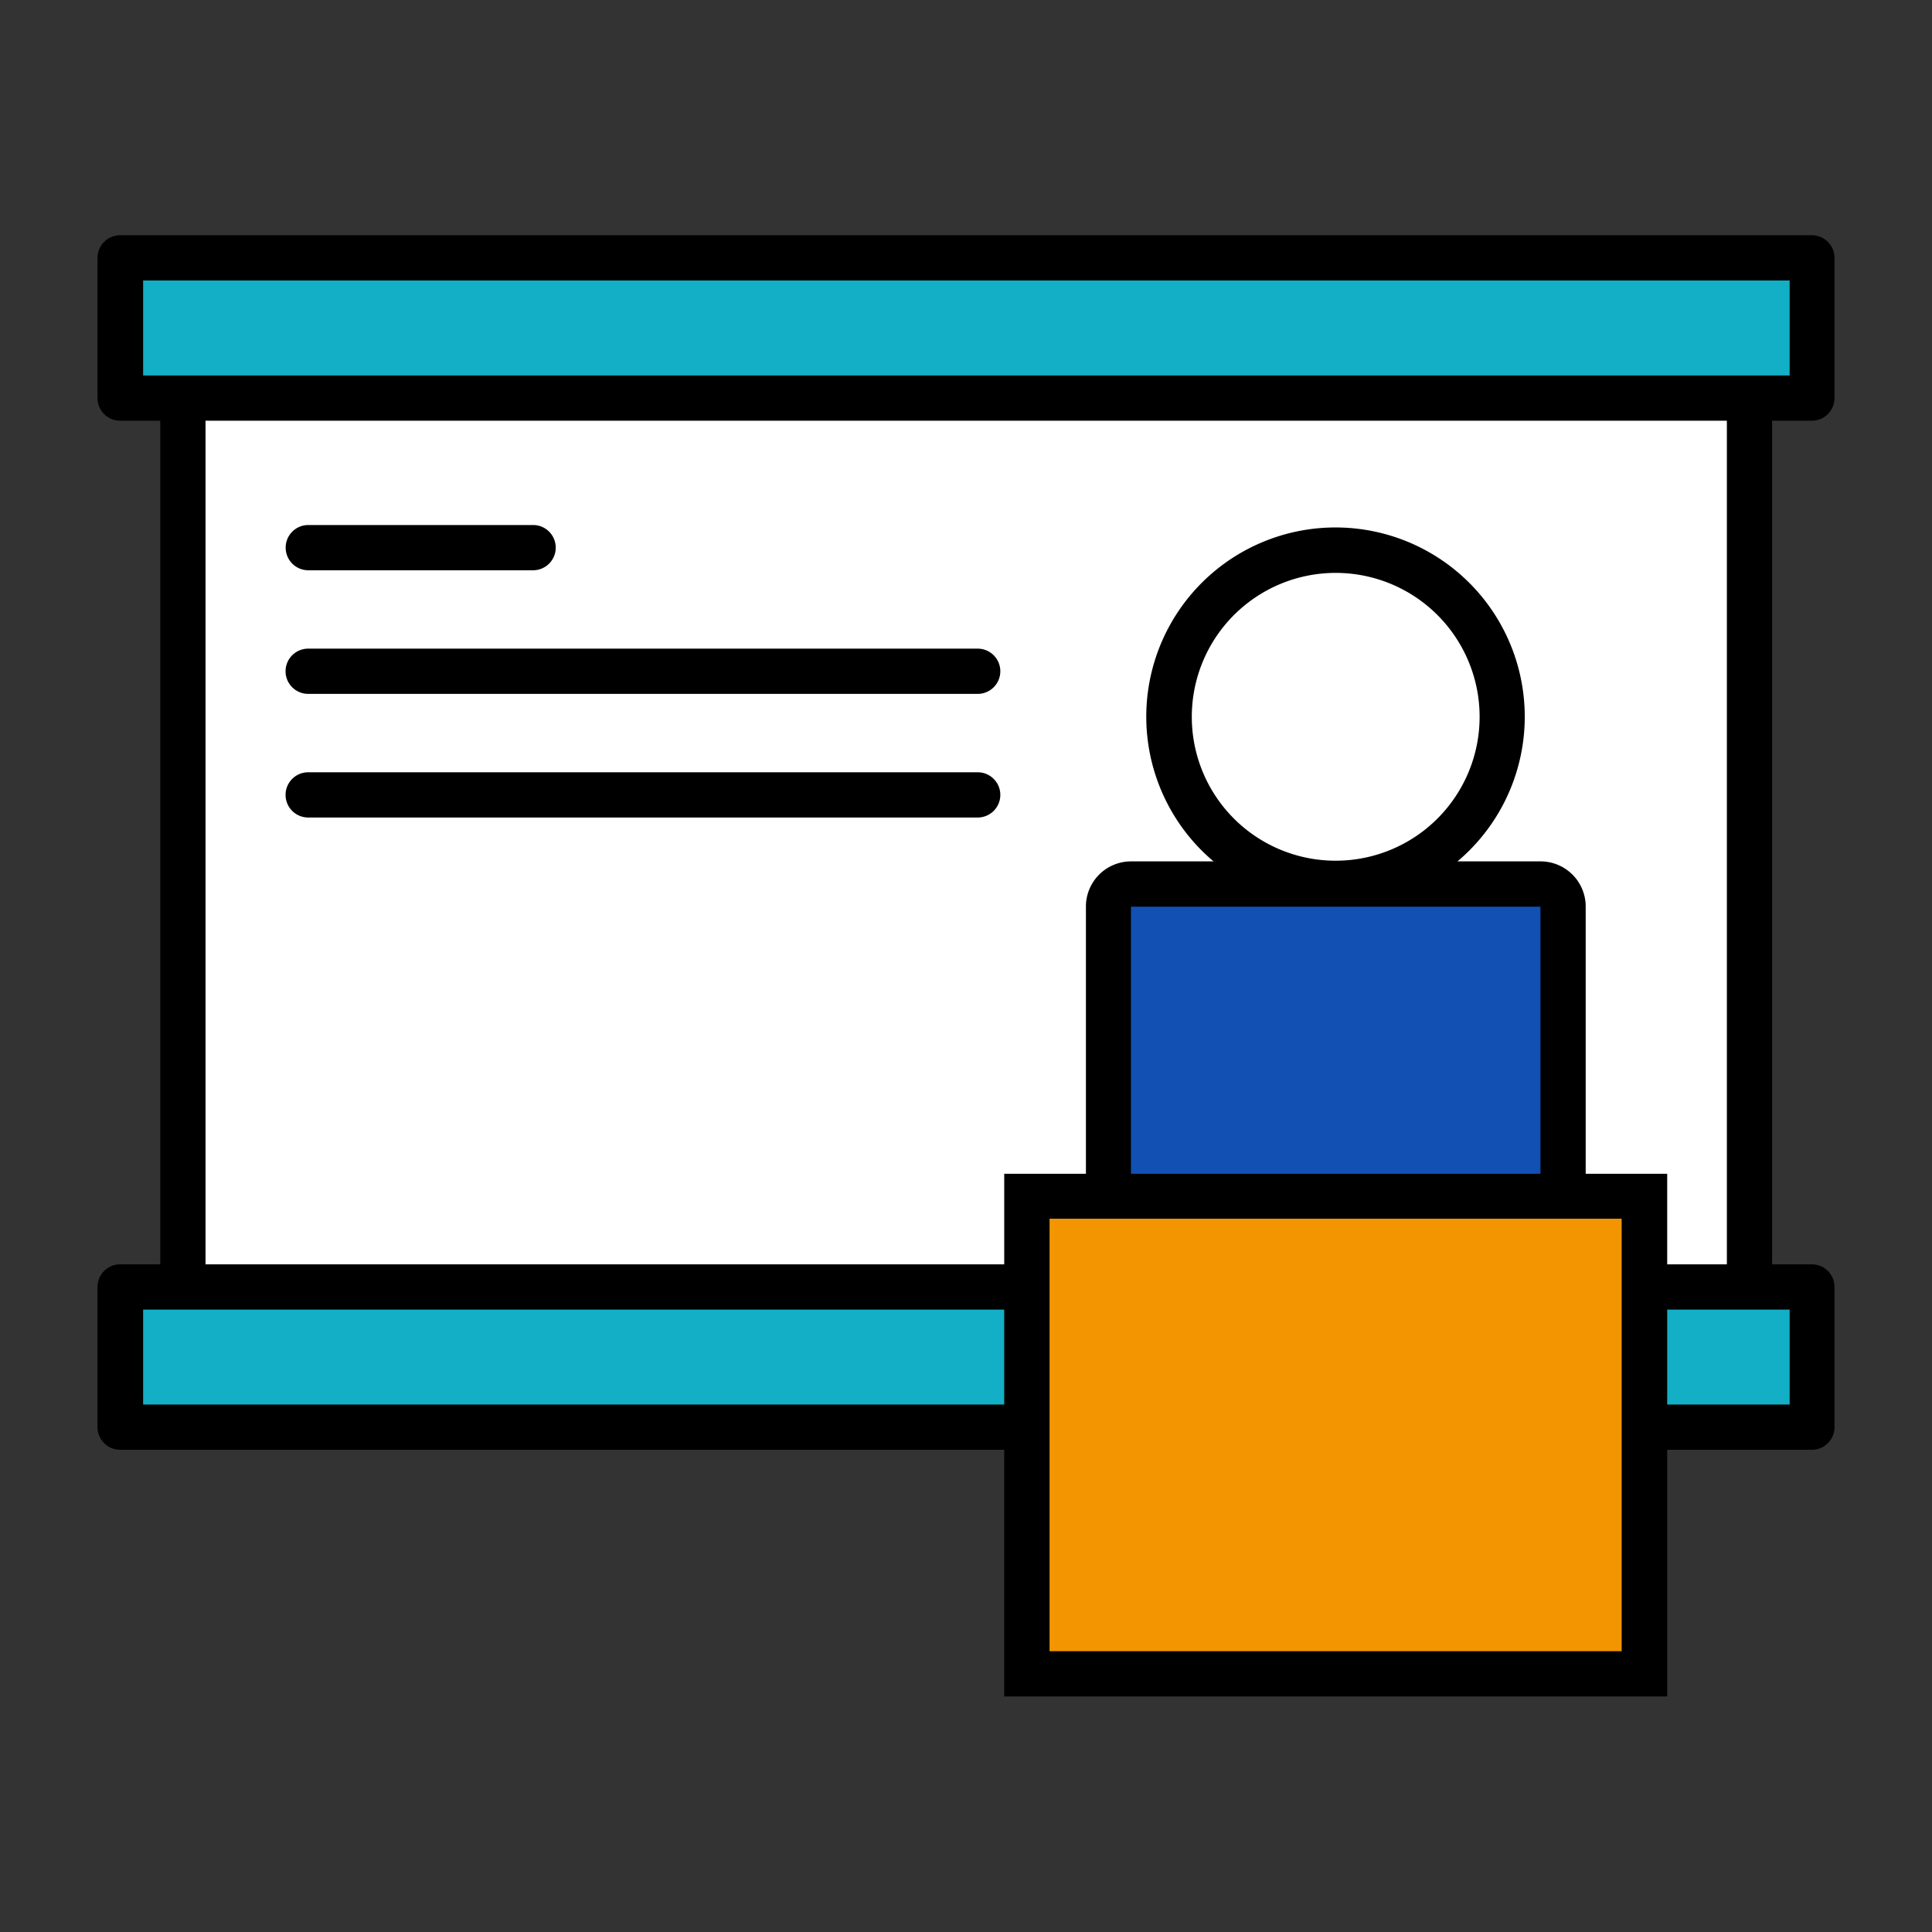 <svg id="レイヤー_1" data-name="レイヤー 1" xmlns="http://www.w3.org/2000/svg" viewBox="0 0 198.16 198.16"><rect x="0" y="0" width="198.16" height="198.16" fill="#333333" stroke="none"/><defs><style>.cls-1{fill:#fff}.cls-2{fill:#12afc6}</style></defs><rect x="16.44" y="26.45" width="165.32" height="116.52" rx="9.28"/><rect class="cls-1" x="21.08" y="31.09" width="156.04" height="107.24" rx="4.64"/><path d="M54.7 58.49H31.62a2.32 2.32 0 0 1-2.32-2.32 2.32 2.32 0 0 1 2.32-2.32H54.7a2.32 2.32 0 0 1 2.3 2.32 2.32 2.32 0 0 1-2.32 2.32ZM100.28 71.17H31.61a2.32 2.32 0 0 1 0-4.64h68.67a2.32 2.32 0 0 1 0 4.64ZM100.28 83.85H31.61a2.32 2.32 0 0 1-2.32-2.32 2.32 2.32 0 0 1 2.32-2.32h68.67a2.32 2.32 0 0 1 2.32 2.32 2.32 2.32 0 0 1-2.32 2.32Z"/><path class="cls-2" d="M12.36 26.45h173.48v14.37H12.36z"/><path d="M14.68 38.51h168.88v-9.74H14.68Zm171.16 4.64H12.32A2.32 2.32 0 0 1 10 40.83V26.45a2.32 2.32 0 0 1 2.32-2.32h173.52a2.32 2.32 0 0 1 2.32 2.32v14.38a2.32 2.32 0 0 1-2.32 2.32Z"/><path class="cls-2" d="M12.36 132h173.48v14.37H12.36z"/><path d="M14.68 144.06h168.88v-9.74H14.68Zm171.16 4.64H12.32a2.32 2.32 0 0 1-2.32-2.32V132a2.32 2.32 0 0 1 2.32-2.32h173.52a2.32 2.32 0 0 1 2.32 2.32v14.38a2.32 2.32 0 0 1-2.32 2.32ZM137 92.92a19.41 19.41 0 1 1 13.71-5.69A19.41 19.41 0 0 1 137 92.92Z"/><path class="cls-1" d="M137 88.28a14.76 14.76 0 1 0-14.76-14.75A14.75 14.75 0 0 0 137 88.28Z"/><rect x="113.7" y="90.67" width="46.57" height="57.35" rx="2.32" style="fill:#1250b4"/><path d="M158 88.35h-42a4.63 4.63 0 0 0-4.62 4.65v52.72a4.64 4.64 0 0 0 4.64 4.64H158a4.64 4.64 0 0 0 4.64-4.64V93a4.63 4.63 0 0 0-4.64-4.65Zm0 4.65v52.72h-42V93Z"/><path style="fill:#f29500" d="M105.32 122.71h63.32v49h-63.32z"/><path d="M171 120.39h-68V174h68Zm-4.67 4.61v44.36h-58.68V125Z"/><path style="fill:none" d="M10.04 24.13h178.12v149.9H10.04z"/></svg>
